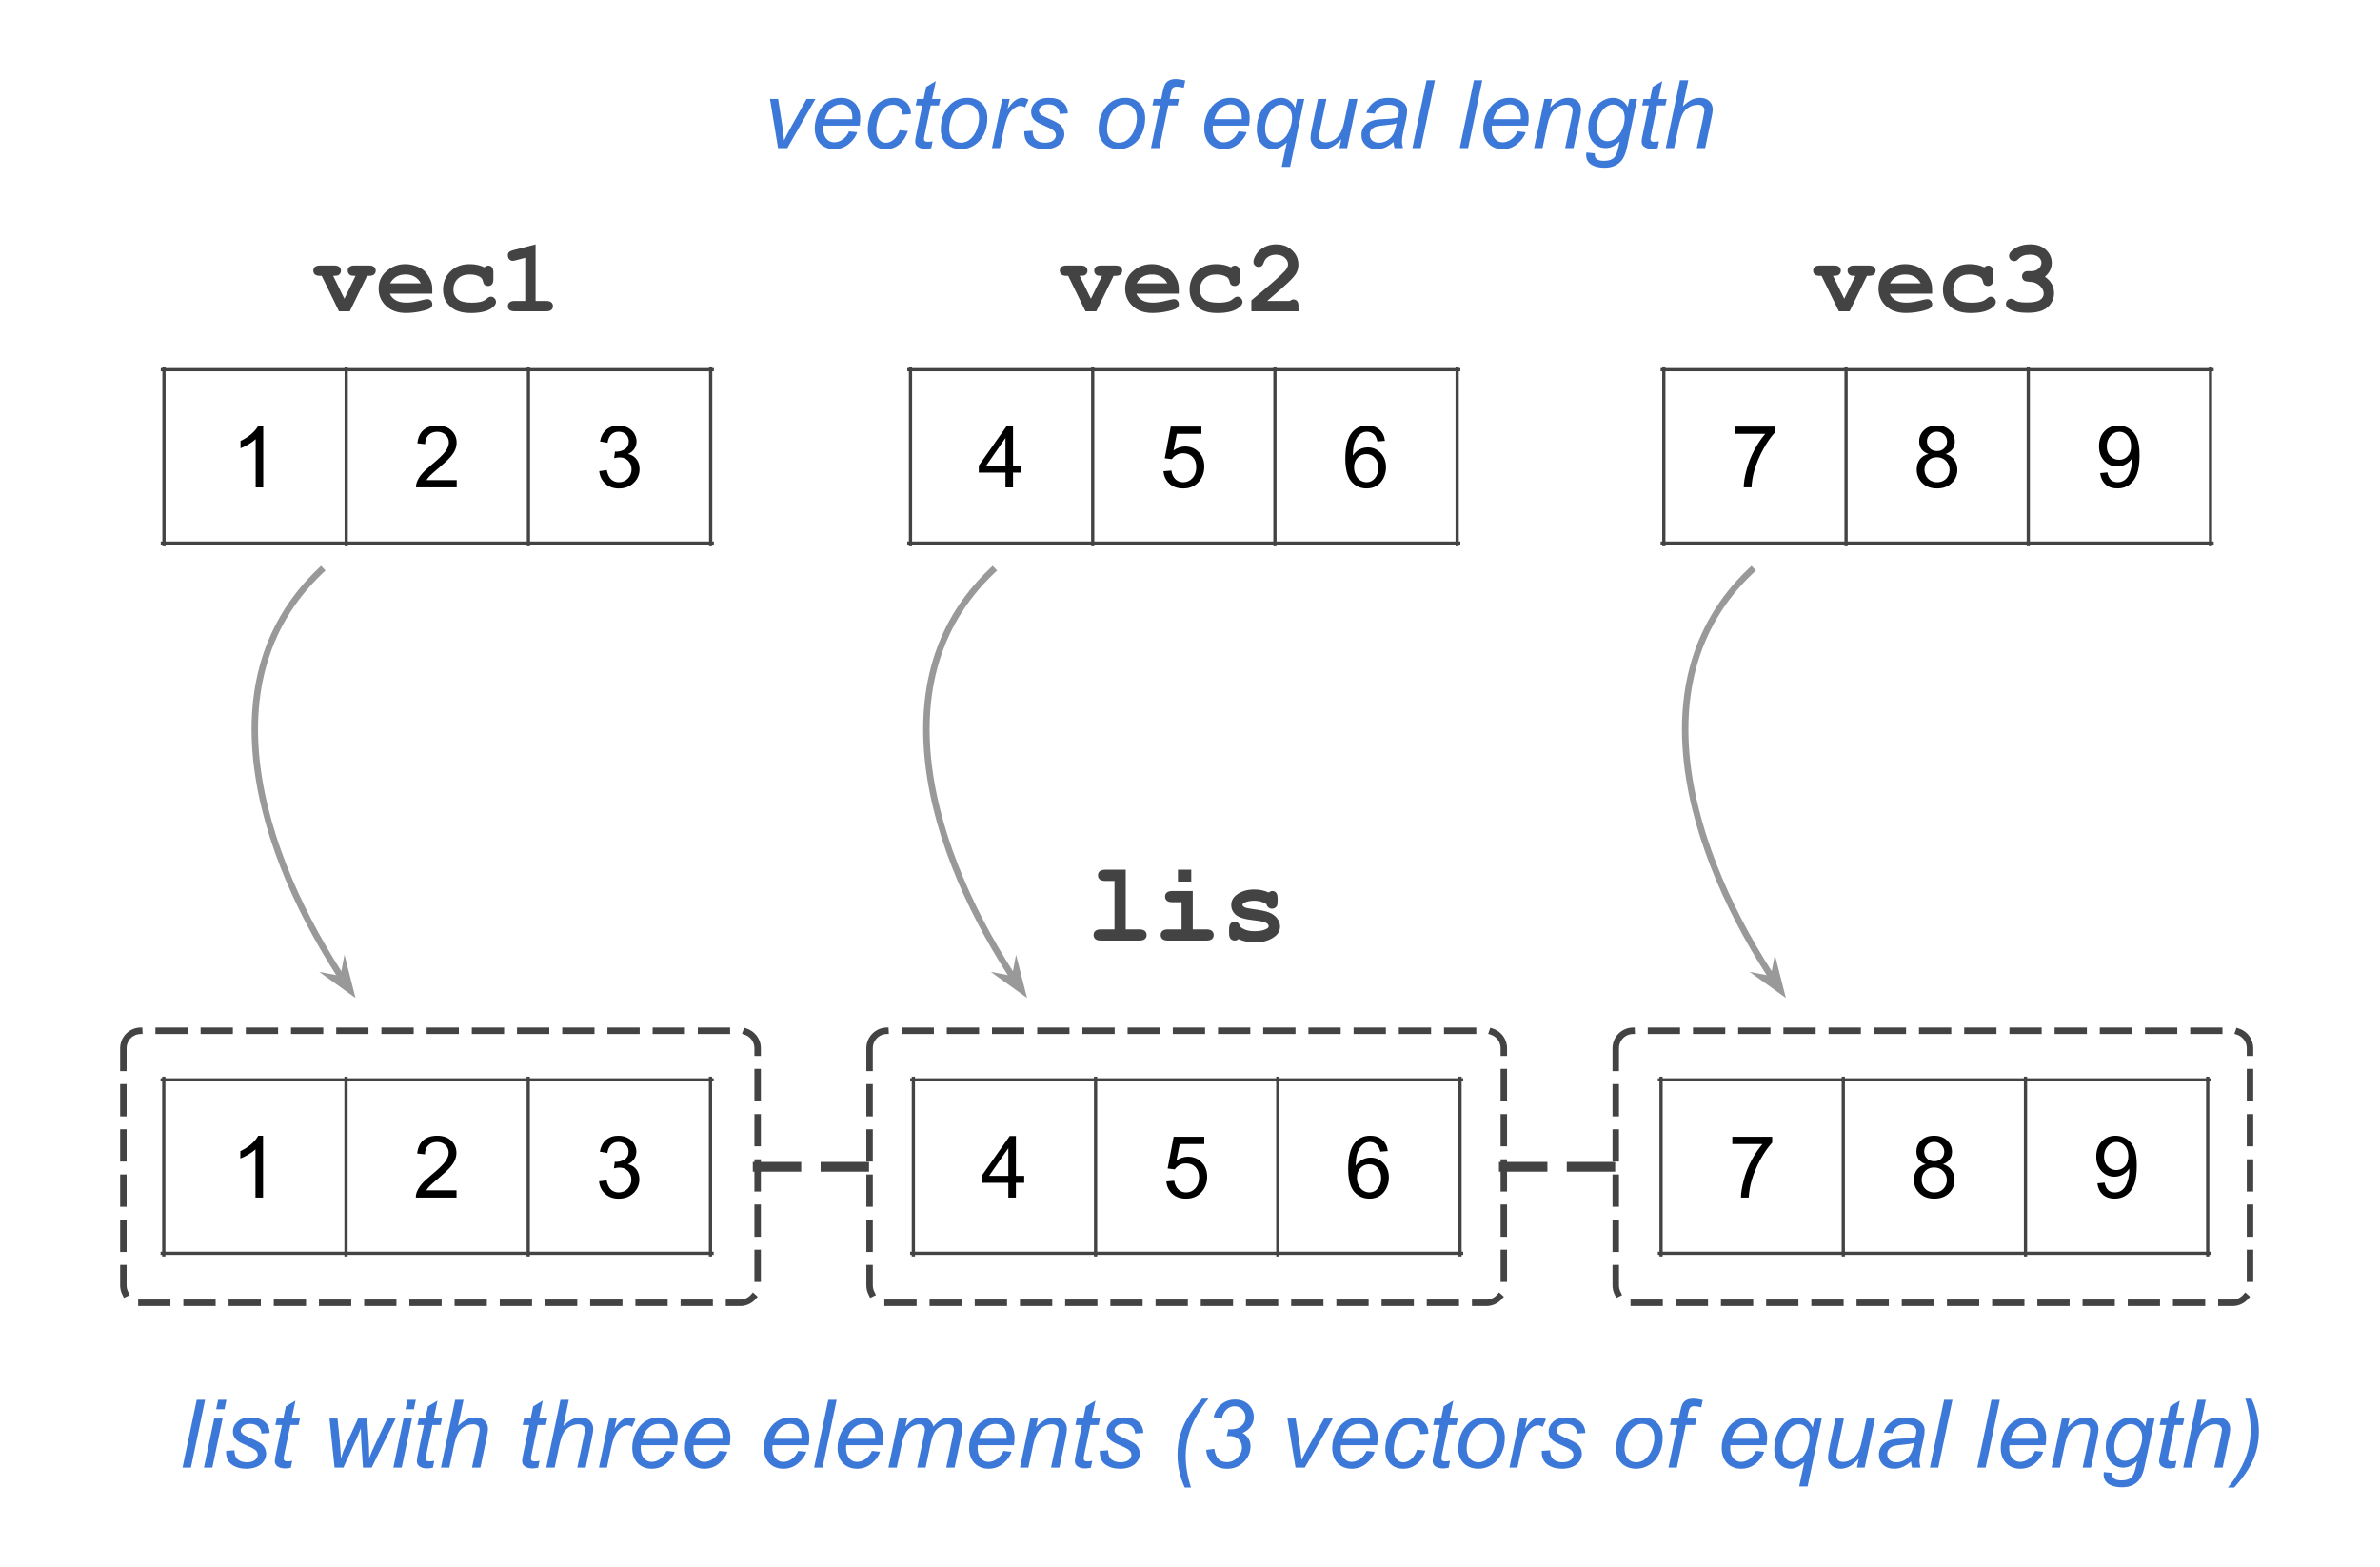 <svg version="1.1" viewBox="0.0 0.0 737.142 485.276" fill="none" stroke="none" stroke-linecap="square" stroke-miterlimit="10" xmlns:xlink="http://www.w3.org/1999/xlink" xmlns="http://www.w3.org/2000/svg"><clipPath id="p.0"><path d="m0 0l737.142 0l0 485.276l-737.142 0l0 -485.276z" clip-rule="nonzero"/></clipPath><g clip-path="url(#p.0)"><path fill="#000000" fill-opacity="0.0" d="m0 0l737.142 0l0 485.276l-737.142 0z" fill-rule="evenodd"/><path stroke="#434343" stroke-width="1.0" stroke-linecap="butt" d="m50.79 114.008l0 54.698" fill-rule="nonzero"/><path stroke="#434343" stroke-width="1.0" stroke-linecap="butt" d="m107.228 114.008l0 54.698" fill-rule="nonzero"/><path stroke="#434343" stroke-width="1.0" stroke-linecap="butt" d="m163.667 114.008l0 54.698" fill-rule="nonzero"/><path stroke="#434343" stroke-width="1.0" stroke-linecap="butt" d="m220.105 114.008l0 54.698" fill-rule="nonzero"/><path stroke="#434343" stroke-width="1.0" stroke-linecap="butt" d="m50.291 114.507l170.312 0" fill-rule="nonzero"/><path stroke="#434343" stroke-width="1.0" stroke-linecap="butt" d="m50.291 168.207l170.312 0" fill-rule="nonzero"/><path fill="#000000" d="m81.534 150.957l-2.344 0l0 -14.922q-0.859 0.797 -2.234 1.609q-1.359 0.797 -2.453 1.203l0 -2.266q1.969 -0.922 3.438 -2.234q1.469 -1.312 2.078 -2.547l1.516 0l0 19.156z" fill-rule="nonzero"/><path fill="#000000" d="m141.457 148.707l0 2.25l-12.609 0q-0.031 -0.844 0.266 -1.625q0.484 -1.297 1.547 -2.547q1.062 -1.25 3.062 -2.875q3.109 -2.562 4.203 -4.047q1.094 -1.5 1.094 -2.812q0 -1.406 -1.0 -2.359q-0.984 -0.953 -2.594 -0.953q-1.688 0 -2.703 1.016q-1.016 1.016 -1.031 2.812l-2.406 -0.25q0.25 -2.688 1.859 -4.094q1.609 -1.422 4.328 -1.422q2.75 0 4.344 1.531q1.609 1.516 1.609 3.766q0 1.141 -0.469 2.25q-0.469 1.109 -1.562 2.328q-1.078 1.219 -3.609 3.359q-2.094 1.766 -2.703 2.406q-0.594 0.625 -0.984 1.266l9.359 0z" fill-rule="nonzero"/><path fill="#000000" d="m185.598 145.926l2.344 -0.312q0.391 1.984 1.359 2.875q0.984 0.875 2.375 0.875q1.641 0 2.781 -1.141q1.141 -1.156 1.141 -2.844q0 -1.625 -1.062 -2.672q-1.047 -1.047 -2.672 -1.047q-0.656 0 -1.656 0.266l0.266 -2.062q0.234 0.031 0.375 0.031q1.5 0 2.688 -0.781q1.203 -0.781 1.203 -2.406q0 -1.297 -0.875 -2.141q-0.859 -0.844 -2.25 -0.844q-1.359 0 -2.281 0.859q-0.906 0.859 -1.156 2.578l-2.344 -0.422q0.422 -2.344 1.938 -3.641q1.531 -1.297 3.797 -1.297q1.562 0 2.875 0.672q1.312 0.672 2.0 1.828q0.703 1.156 0.703 2.453q0 1.234 -0.672 2.25q-0.656 1.016 -1.953 1.625q1.688 0.391 2.625 1.625q0.938 1.219 0.938 3.062q0 2.5 -1.828 4.25q-1.812 1.734 -4.594 1.734q-2.516 0 -4.172 -1.5q-1.656 -1.5 -1.891 -3.875z" fill-rule="nonzero"/><path stroke="#434343" stroke-width="1.0" stroke-linecap="butt" d="m282.0 114.008l0 54.698" fill-rule="nonzero"/><path stroke="#434343" stroke-width="1.0" stroke-linecap="butt" d="m338.438 114.008l0 54.698" fill-rule="nonzero"/><path stroke="#434343" stroke-width="1.0" stroke-linecap="butt" d="m394.877 114.008l0 54.698" fill-rule="nonzero"/><path stroke="#434343" stroke-width="1.0" stroke-linecap="butt" d="m451.315 114.008l0 54.698" fill-rule="nonzero"/><path stroke="#434343" stroke-width="1.0" stroke-linecap="butt" d="m281.501 114.507l170.312 0" fill-rule="nonzero"/><path stroke="#434343" stroke-width="1.0" stroke-linecap="butt" d="m281.501 168.207l170.312 0" fill-rule="nonzero"/><path fill="#000000" d="m311.416 150.957l0 -4.562l-8.266 0l0 -2.156l8.703 -12.359l1.906 0l0 12.359l2.578 0l0 2.156l-2.578 0l0 4.562l-2.344 0zm0 -6.719l0 -8.594l-5.969 8.594l5.969 0z" fill-rule="nonzero"/><path fill="#000000" d="m360.354 145.957l2.453 -0.203q0.281 1.797 1.266 2.703q1.0 0.906 2.406 0.906q1.688 0 2.859 -1.281q1.172 -1.281 1.172 -3.391q0 -2.0 -1.125 -3.156q-1.125 -1.156 -2.938 -1.156q-1.141 0 -2.047 0.516q-0.906 0.516 -1.438 1.328l-2.203 -0.281l1.859 -9.812l9.484 0l0 2.25l-7.609 0l-1.031 5.125q1.719 -1.203 3.609 -1.203q2.5 0 4.203 1.734q1.719 1.734 1.719 4.453q0 2.594 -1.5 4.484q-1.844 2.312 -5.016 2.312q-2.594 0 -4.25 -1.453q-1.641 -1.469 -1.875 -3.875z" fill-rule="nonzero"/><path fill="#000000" d="m428.949 136.551l-2.328 0.188q-0.312 -1.391 -0.891 -2.016q-0.953 -1.0 -2.344 -1.0q-1.109 0 -1.969 0.625q-1.094 0.812 -1.734 2.359q-0.641 1.547 -0.672 4.406q0.844 -1.281 2.062 -1.906q1.234 -0.625 2.578 -0.625q2.344 0 3.984 1.734q1.641 1.719 1.641 4.438q0 1.797 -0.781 3.344q-0.766 1.547 -2.125 2.375q-1.344 0.812 -3.062 0.812q-2.922 0 -4.781 -2.156q-1.844 -2.156 -1.844 -7.094q0 -5.531 2.047 -8.047q1.781 -2.188 4.797 -2.188q2.25 0 3.688 1.266q1.453 1.25 1.734 3.484zm-9.563 8.219q0 1.219 0.5 2.328q0.516 1.094 1.438 1.688q0.938 0.578 1.953 0.578q1.484 0 2.547 -1.203q1.063 -1.203 1.063 -3.25q0 -1.984 -1.063 -3.125q-1.047 -1.141 -2.641 -1.141q-1.594 0 -2.703 1.141q-1.094 1.141 -1.094 2.984z" fill-rule="nonzero"/><path stroke="#434343" stroke-width="1.0" stroke-linecap="butt" d="m515.328 114.008l0 54.698" fill-rule="nonzero"/><path stroke="#434343" stroke-width="1.0" stroke-linecap="butt" d="m571.766 114.008l0 54.698" fill-rule="nonzero"/><path stroke="#434343" stroke-width="1.0" stroke-linecap="butt" d="m628.205 114.008l0 54.698" fill-rule="nonzero"/><path stroke="#434343" stroke-width="1.0" stroke-linecap="butt" d="m684.643 114.008l0 54.698" fill-rule="nonzero"/><path stroke="#434343" stroke-width="1.0" stroke-linecap="butt" d="m514.829 114.507l170.312 0" fill-rule="nonzero"/><path stroke="#434343" stroke-width="1.0" stroke-linecap="butt" d="m514.829 168.207l170.312 0" fill-rule="nonzero"/><path fill="#000000" d="m537.4 134.379l0 -2.25l12.344 0l0 1.812q-1.812 1.938 -3.609 5.156q-1.781 3.219 -2.766 6.609q-0.703 2.406 -0.891 5.25l-2.406 0q0.031 -2.25 0.875 -5.438q0.844 -3.188 2.422 -6.141q1.594 -2.969 3.375 -5.0l-9.344 0z" fill-rule="nonzero"/><path fill="#000000" d="m597.292 140.613q-1.469 -0.531 -2.172 -1.516q-0.703 -1.0 -0.703 -2.375q0 -2.094 1.5 -3.5q1.5 -1.422 3.984 -1.422q2.5 0 4.016 1.453q1.531 1.453 1.531 3.531q0 1.328 -0.703 2.312q-0.688 0.984 -2.109 1.516q1.75 0.562 2.672 1.844q0.922 1.281 0.922 3.047q0 2.453 -1.734 4.125q-1.734 1.656 -4.562 1.656q-2.812 0 -4.547 -1.672q-1.734 -1.672 -1.734 -4.172q0 -1.859 0.938 -3.109q0.953 -1.266 2.703 -1.719zm-0.469 -3.969q0 1.344 0.859 2.203q0.875 0.859 2.266 0.859q1.359 0 2.219 -0.844q0.875 -0.859 0.875 -2.094q0 -1.281 -0.891 -2.156q-0.891 -0.891 -2.219 -0.891q-1.344 0 -2.234 0.859q-0.875 0.859 -0.875 2.062zm-0.766 8.812q0 1.0 0.469 1.938q0.484 0.938 1.422 1.453q0.938 0.516 2.016 0.516q1.688 0 2.781 -1.078q1.094 -1.094 1.094 -2.75q0 -1.703 -1.141 -2.797q-1.125 -1.109 -2.812 -1.109q-1.656 0 -2.75 1.094q-1.078 1.094 -1.078 2.734z" fill-rule="nonzero"/><path fill="#000000" d="m650.465 146.551l2.25 -0.219q0.297 1.594 1.094 2.312q0.812 0.719 2.078 0.719q1.078 0 1.891 -0.5q0.812 -0.5 1.328 -1.328q0.531 -0.828 0.875 -2.219q0.359 -1.406 0.359 -2.875q0 -0.156 -0.016 -0.469q-0.703 1.125 -1.922 1.828q-1.219 0.688 -2.641 0.688q-2.359 0 -4.0 -1.719q-1.641 -1.719 -1.641 -4.531q0 -2.906 1.703 -4.672q1.719 -1.766 4.297 -1.766q1.859 0 3.391 1.0q1.547 1.0 2.344 2.859q0.812 1.859 0.812 5.359q0 3.656 -0.797 5.828q-0.797 2.172 -2.375 3.312q-1.562 1.125 -3.672 1.125q-2.234 0 -3.656 -1.234q-1.406 -1.25 -1.703 -3.5zm9.594 -8.422q0 -2.016 -1.078 -3.203q-1.062 -1.188 -2.578 -1.188q-1.562 0 -2.719 1.281q-1.156 1.266 -1.156 3.297q0 1.828 1.094 2.969q1.109 1.141 2.719 1.141q1.625 0 2.672 -1.141q1.047 -1.141 1.047 -3.156z" fill-rule="nonzero"/><path fill="#000000" fill-opacity="0.0" d="m5.365 417.398l746.362 0l0 53.701l-746.362 0z" fill-rule="evenodd"/><path fill="#3c78d8" d="m56.544 454.558l4.391 -21.0l2.594 0l-4.391 21.0l-2.594 0zm10.406 -18.062l0.609 -2.938l2.578 0l-0.609 2.938l-2.578 0zm-3.781 18.062l3.172 -15.203l2.594 0l-3.172 15.203l-2.594 0zm6.86 -5.203l2.594 -0.156q0 1.125 0.344 1.922q0.344 0.781 1.266 1.281q0.922 0.5 2.156 0.5q1.719 0 2.578 -0.688q0.859 -0.688 0.859 -1.625q0 -0.672 -0.516 -1.266q-0.531 -0.609 -2.594 -1.484q-2.047 -0.891 -2.625 -1.25q-0.953 -0.578 -1.453 -1.375q-0.484 -0.797 -0.484 -1.828q0 -1.797 1.438 -3.078q1.438 -1.297 4.016 -1.297q2.859 0 4.359 1.328q1.5 1.312 1.547 3.484l-2.531 0.172q-0.062 -1.375 -0.984 -2.172q-0.906 -0.812 -2.578 -0.812q-1.344 0 -2.094 0.625q-0.75 0.609 -0.75 1.328q0 0.703 0.656 1.25q0.422 0.375 2.219 1.156q2.969 1.281 3.75 2.031q1.234 1.188 1.234 2.891q0 1.125 -0.703 2.219q-0.688 1.094 -2.125 1.75q-1.422 0.641 -3.344 0.641q-2.641 0 -4.484 -1.297q-1.859 -1.312 -1.75 -4.25zm20.477 3.094l-0.422 2.125q-0.938 0.234 -1.812 0.234q-1.547 0 -2.469 -0.75q-0.688 -0.578 -0.688 -1.562q0 -0.5 0.375 -2.312l1.844 -8.828l-2.047 0l0.422 -2.0l2.047 0l0.781 -3.75l2.969 -1.781l-1.156 5.531l2.547 0l-0.422 2.0l-2.547 0l-1.75 8.406q-0.328 1.609 -0.328 1.922q0 0.453 0.25 0.703q0.266 0.234 0.875 0.234q0.859 0 1.531 -0.172zm13.125 2.109l-1.578 -15.203l2.484 0l0.688 6.828l0.281 3.828q0.016 0.438 0.078 1.734q0.438 -1.453 0.734 -2.234q0.297 -0.781 0.953 -2.234l3.625 -7.922l2.828 0l0.5 7.594q0.109 1.734 0.141 4.625q0.719 -1.906 2.328 -5.328l3.266 -6.891l2.594 0l-7.438 15.203l-2.688 0l-0.562 -8.922q-0.062 -0.828 -0.094 -3.234q-0.594 1.531 -1.391 3.312l-4.016 8.844l-2.734 0zm21.977 -18.062l0.609 -2.938l2.578 0l-0.609 2.938l-2.578 0zm-3.781 18.062l3.172 -15.203l2.594 0l-3.172 15.203l-2.594 0zm12.672 -2.109l-0.422 2.125q-0.938 0.234 -1.812 0.234q-1.547 0 -2.469 -0.75q-0.688 -0.578 -0.688 -1.562q0 -0.5 0.375 -2.312l1.844 -8.828l-2.047 0l0.422 -2.0l2.047 0l0.781 -3.75l2.969 -1.781l-1.156 5.531l2.547 0l-0.422 2.0l-2.547 0l-1.75 8.406q-0.328 1.609 -0.328 1.922q0 0.453 0.25 0.703q0.266 0.234 0.875 0.234q0.859 0 1.531 -0.172zm2.086 2.109l4.391 -21.0l2.594 0l-1.688 8.062q1.453 -1.391 2.688 -2.0q1.25 -0.609 2.578 -0.609q1.891 0 2.938 1.0q1.047 0.984 1.047 2.625q0 0.797 -0.469 2.938l-1.875 8.984l-2.594 0l1.938 -9.203q0.422 -2.016 0.422 -2.531q0 -0.734 -0.516 -1.203q-0.516 -0.484 -1.5 -0.484q-1.406 0 -2.688 0.75q-1.266 0.734 -1.984 2.016q-0.719 1.281 -1.328 4.125l-1.359 6.531l-2.594 0zm30.522 -2.109l-0.422 2.125q-0.938 0.234 -1.812 0.234q-1.547 0 -2.469 -0.75q-0.688 -0.578 -0.688 -1.562q0 -0.5 0.375 -2.312l1.844 -8.828l-2.047 0l0.422 -2.0l2.047 0l0.781 -3.75l2.969 -1.781l-1.156 5.531l2.547 0l-0.422 2.0l-2.547 0l-1.75 8.406q-0.328 1.609 -0.328 1.922q0 0.453 0.25 0.703q0.266 0.234 0.875 0.234q0.859 0 1.531 -0.172zm2.086 2.109l4.391 -21.0l2.594 0l-1.688 8.062q1.453 -1.391 2.688 -2.0q1.25 -0.609 2.578 -0.609q1.891 0 2.938 1.0q1.047 0.984 1.047 2.625q0 0.797 -0.469 2.938l-1.875 8.984l-2.594 0l1.938 -9.203q0.422 -2.016 0.422 -2.531q0 -0.734 -0.516 -1.203q-0.516 -0.484 -1.5 -0.484q-1.406 0 -2.688 0.75q-1.266 0.734 -1.984 2.016q-0.719 1.281 -1.328 4.125l-1.359 6.531l-2.594 0zm16.311 0l3.188 -15.203l2.281 0l-0.641 3.109q1.172 -1.766 2.297 -2.609q1.125 -0.844 2.297 -0.844q0.781 0 1.906 0.547l-1.062 2.406q-0.672 -0.484 -1.469 -0.484q-1.359 0 -2.797 1.531q-1.422 1.516 -2.25 5.453l-1.281 6.094l-2.469 0zm20.938 -5.172l2.531 0.266q-0.547 1.875 -2.516 3.562q-1.953 1.688 -4.656 1.688q-1.688 0 -3.094 -0.781q-1.406 -0.781 -2.156 -2.266q-0.734 -1.5 -0.734 -3.391q0 -2.5 1.156 -4.844q1.156 -2.344 2.984 -3.469q1.828 -1.141 3.969 -1.141q2.719 0 4.344 1.688q1.625 1.688 1.625 4.609q0 1.109 -0.203 2.297l-11.188 0q-0.062 0.438 -0.062 0.797q0 2.125 0.969 3.25q0.984 1.125 2.406 1.125q1.328 0 2.609 -0.859q1.297 -0.875 2.016 -2.531zm-7.531 -3.766l8.531 0q0.016 -0.406 0.016 -0.578q0 -1.938 -0.969 -2.969q-0.969 -1.047 -2.5 -1.047q-1.672 0 -3.047 1.156q-1.359 1.141 -2.031 3.438zm23.842 3.766l2.531 0.266q-0.547 1.875 -2.516 3.562q-1.953 1.688 -4.656 1.688q-1.688 0 -3.094 -0.781q-1.406 -0.781 -2.156 -2.266q-0.734 -1.5 -0.734 -3.391q0 -2.5 1.156 -4.844q1.156 -2.344 2.984 -3.469q1.828 -1.141 3.969 -1.141q2.719 0 4.344 1.688q1.625 1.688 1.625 4.609q0 1.109 -0.203 2.297l-11.188 0q-0.062 0.438 -0.062 0.797q0 2.125 0.969 3.25q0.984 1.125 2.406 1.125q1.328 0 2.609 -0.859q1.297 -0.875 2.016 -2.531zm-7.531 -3.766l8.531 0q0.016 -0.406 0.016 -0.578q0 -1.938 -0.969 -2.969q-0.969 -1.047 -2.5 -1.047q-1.672 0 -3.047 1.156q-1.359 1.141 -2.031 3.438zm31.99 3.766l2.531 0.266q-0.547 1.875 -2.516 3.562q-1.953 1.688 -4.656 1.688q-1.688 0 -3.094 -0.781q-1.406 -0.781 -2.156 -2.266q-0.734 -1.5 -0.734 -3.391q0 -2.5 1.156 -4.844q1.156 -2.344 2.984 -3.469q1.828 -1.141 3.969 -1.141q2.719 0 4.344 1.688q1.625 1.688 1.625 4.609q0 1.109 -0.203 2.297l-11.188 0q-0.062 0.438 -0.062 0.797q0 2.125 0.969 3.25q0.984 1.125 2.406 1.125q1.328 0 2.609 -0.859q1.297 -0.875 2.016 -2.531zm-7.531 -3.766l8.531 0q0.016 -0.406 0.016 -0.578q0 -1.938 -0.969 -2.969q-0.969 -1.047 -2.5 -1.047q-1.672 0 -3.047 1.156q-1.359 1.141 -2.031 3.438zm12.467 8.938l4.391 -21.0l2.594 0l-4.391 21.0l-2.594 0zm17.891 -5.172l2.531 0.266q-0.547 1.875 -2.516 3.562q-1.953 1.688 -4.656 1.688q-1.688 0 -3.094 -0.781q-1.406 -0.781 -2.156 -2.266q-0.734 -1.5 -0.734 -3.391q0 -2.5 1.156 -4.844q1.156 -2.344 2.984 -3.469q1.828 -1.141 3.969 -1.141q2.719 0 4.344 1.688q1.625 1.688 1.625 4.609q0 1.109 -0.203 2.297l-11.188 0q-0.062 0.438 -0.062 0.797q0 2.125 0.969 3.25q0.984 1.125 2.406 1.125q1.328 0 2.609 -0.859q1.297 -0.875 2.016 -2.531zm-7.531 -3.766l8.531 0q0.016 -0.406 0.016 -0.578q0 -1.938 -0.969 -2.969q-0.969 -1.047 -2.5 -1.047q-1.672 0 -3.047 1.156q-1.359 1.141 -2.031 3.438zm12.655 8.938l3.188 -15.203l2.594 0l-0.531 2.5q1.438 -1.625 2.578 -2.234q1.141 -0.609 2.469 -0.609q1.422 0 2.375 0.75q0.953 0.75 1.25 2.094q1.156 -1.438 2.438 -2.141q1.297 -0.703 2.703 -0.703q1.906 0 2.859 0.906q0.953 0.891 0.953 2.531q0 0.703 -0.328 2.312l-2.047 9.797l-2.594 0l2.094 -10.047q0.266 -1.234 0.266 -1.766q0 -0.75 -0.469 -1.172q-0.469 -0.438 -1.328 -0.438q-1.156 0 -2.359 0.703q-1.203 0.703 -1.875 1.844q-0.672 1.141 -1.172 3.5l-1.547 7.375l-2.594 0l2.156 -10.266q0.234 -1.047 0.234 -1.484q0 -0.75 -0.469 -1.203q-0.469 -0.469 -1.219 -0.469q-1.094 0 -2.312 0.703q-1.203 0.703 -1.969 1.953q-0.75 1.25 -1.234 3.578l-1.516 7.188l-2.594 0zm35.618 -5.172l2.531 0.266q-0.547 1.875 -2.516 3.562q-1.953 1.688 -4.656 1.688q-1.688 0 -3.094 -0.781q-1.406 -0.781 -2.156 -2.266q-0.734 -1.5 -0.734 -3.391q0 -2.5 1.156 -4.844q1.156 -2.344 2.984 -3.469q1.828 -1.141 3.969 -1.141q2.719 0 4.344 1.688q1.625 1.688 1.625 4.609q0 1.109 -0.203 2.297l-11.188 0q-0.062 0.438 -0.062 0.797q0 2.125 0.969 3.25q0.984 1.125 2.406 1.125q1.328 0 2.609 -0.859q1.297 -0.875 2.016 -2.531zm-7.531 -3.766l8.531 0q0.016 -0.406 0.016 -0.578q0 -1.938 -0.969 -2.969q-0.969 -1.047 -2.5 -1.047q-1.672 0 -3.047 1.156q-1.359 1.141 -2.031 3.438zm12.67 8.938l3.188 -15.203l2.344 0l-0.562 2.641q1.531 -1.562 2.859 -2.266q1.344 -0.719 2.734 -0.719q1.844 0 2.891 1.0q1.062 1.0 1.062 2.672q0 0.844 -0.375 2.672l-1.938 9.203l-2.594 0l2.031 -9.641q0.297 -1.406 0.297 -2.078q0 -0.75 -0.531 -1.219q-0.516 -0.484 -1.5 -0.484q-2.0 0 -3.562 1.438q-1.547 1.438 -2.266 4.906l-1.484 7.078l-2.594 0zm22.373 -2.109l-0.422 2.125q-0.938 0.234 -1.812 0.234q-1.547 0 -2.469 -0.75q-0.688 -0.578 -0.688 -1.562q0 -0.5 0.375 -2.312l1.844 -8.828l-2.047 0l0.422 -2.0l2.047 0l0.781 -3.75l2.969 -1.781l-1.156 5.531l2.547 0l-0.422 2.0l-2.547 0l-1.75 8.406q-0.328 1.609 -0.328 1.922q0 0.453 0.25 0.703q0.266 0.234 0.875 0.234q0.859 0 1.531 -0.172zm2.336 -3.094l2.594 -0.156q0 1.125 0.344 1.922q0.344 0.781 1.266 1.281q0.922 0.5 2.156 0.5q1.719 0 2.578 -0.688q0.859 -0.688 0.859 -1.625q0 -0.672 -0.516 -1.266q-0.531 -0.609 -2.594 -1.484q-2.047 -0.891 -2.625 -1.25q-0.953 -0.578 -1.453 -1.375q-0.484 -0.797 -0.484 -1.828q0 -1.797 1.438 -3.078q1.438 -1.297 4.016 -1.297q2.859 0 4.359 1.328q1.5 1.312 1.547 3.484l-2.531 0.172q-0.062 -1.375 -0.984 -2.172q-0.906 -0.812 -2.578 -0.812q-1.344 0 -2.094 0.625q-0.75 0.609 -0.75 1.328q0 0.703 0.656 1.25q0.422 0.375 2.219 1.156q2.969 1.281 3.75 2.031q1.234 1.188 1.234 2.891q0 1.125 -0.703 2.219q-0.688 1.094 -2.125 1.75q-1.422 0.641 -3.344 0.641q-2.641 0 -4.484 -1.297q-1.859 -1.312 -1.75 -4.25zm26.312 11.375q-2.234 -4.922 -2.234 -10.125q0 -3.469 0.906 -6.453q0.906 -2.984 2.766 -5.906q1.234 -1.953 3.938 -5.047l2.016 0q-1.672 1.797 -3.547 5.047q-1.859 3.25 -2.703 6.391q-0.844 3.141 -0.844 6.297q0 4.734 1.641 9.797l-1.938 0zm6.657 -11.672l2.516 -0.312q0.281 2.203 1.266 3.156q0.984 0.953 2.578 0.953q1.906 0 3.297 -1.375q1.406 -1.375 1.406 -3.156q0 -1.547 -1.047 -2.547q-1.047 -1.016 -2.797 -1.016q-0.203 0 -0.844 0.062l0.453 -2.172q0.375 0.062 0.719 0.062q2.219 0 3.406 -1.078q1.203 -1.078 1.203 -2.656q0 -1.453 -0.984 -2.438q-0.984 -0.984 -2.406 -0.984q-1.375 0 -2.484 1.016q-1.109 1.0 -1.438 2.844l-2.547 -0.516q0.641 -2.594 2.422 -4.0q1.797 -1.422 4.234 -1.422q2.578 0 4.172 1.562q1.609 1.562 1.609 3.828q0 1.672 -0.875 2.906q-0.859 1.234 -2.594 2.062q1.234 0.719 1.844 1.75q0.609 1.031 0.609 2.359q0 2.828 -2.125 4.906q-2.109 2.062 -5.047 2.062q-2.844 0 -4.609 -1.594q-1.75 -1.594 -1.938 -4.266zm27.662 5.5l-2.5 -15.203l2.531 0l1.297 8.375q0.219 1.375 0.531 4.484q0.75 -1.625 1.906 -3.719l5.078 -9.141l2.734 0l-8.703 15.203l-2.875 0zm21.992 -5.172l2.531 0.266q-0.547 1.875 -2.516 3.562q-1.953 1.688 -4.656 1.688q-1.688 0 -3.094 -0.781q-1.406 -0.781 -2.156 -2.266q-0.734 -1.5 -0.734 -3.391q0 -2.5 1.156 -4.844q1.156 -2.344 2.984 -3.469q1.828 -1.141 3.969 -1.141q2.719 0 4.344 1.688q1.625 1.688 1.625 4.609q0 1.109 -0.203 2.297l-11.188 0q-0.062 0.438 -0.062 0.797q0 2.125 0.969 3.25q0.984 1.125 2.406 1.125q1.328 0 2.609 -0.859q1.297 -0.875 2.016 -2.531zm-7.531 -3.766l8.531 0q0.016 -0.406 0.016 -0.578q0 -1.938 -0.969 -2.969q-0.969 -1.047 -2.5 -1.047q-1.672 0 -3.047 1.156q-1.359 1.141 -2.031 3.438zm23.17 3.391l2.594 0.281q-0.969 2.844 -2.766 4.234q-1.797 1.375 -4.094 1.375q-2.484 0 -4.031 -1.594q-1.531 -1.609 -1.531 -4.5q0 -2.484 0.984 -4.891q1.0 -2.406 2.828 -3.656q1.844 -1.25 4.219 -1.25q2.438 0 3.875 1.391q1.438 1.375 1.438 3.641l-2.547 0.172q-0.016 -1.438 -0.844 -2.25q-0.828 -0.828 -2.172 -0.828q-1.562 0 -2.703 1.0q-1.141 0.984 -1.797 3.0q-0.656 2.0 -0.656 3.859q0 1.953 0.859 2.938q0.859 0.969 2.125 0.969q1.25 0 2.406 -0.953q1.156 -0.969 1.812 -2.938zm10.227 3.438l-0.422 2.125q-0.938 0.234 -1.812 0.234q-1.547 0 -2.469 -0.75q-0.688 -0.578 -0.688 -1.562q0 -0.5 0.375 -2.312l1.844 -8.828l-2.047 0l0.422 -2.0l2.047 0l0.781 -3.75l2.969 -1.781l-1.156 5.531l2.547 0l-0.422 2.0l-2.547 0l-1.75 8.406q-0.328 1.609 -0.328 1.922q0 0.453 0.25 0.703q0.266 0.234 0.875 0.234q0.859 0 1.531 -0.172zm2.555 -3.656q0 -4.453 2.609 -7.375q2.172 -2.406 5.672 -2.406q2.75 0 4.438 1.719q1.688 1.719 1.688 4.641q0 2.609 -1.062 4.875q-1.062 2.25 -3.016 3.453q-1.953 1.203 -4.125 1.203q-1.766 0 -3.219 -0.75q-1.453 -0.766 -2.219 -2.156q-0.766 -1.391 -0.766 -3.203zm2.594 -0.266q0 2.156 1.031 3.266q1.031 1.109 2.609 1.109q0.828 0 1.641 -0.328q0.828 -0.344 1.531 -1.031q0.703 -0.688 1.188 -1.562q0.5 -0.891 0.797 -1.906q0.453 -1.422 0.453 -2.719q0 -2.062 -1.047 -3.203q-1.031 -1.141 -2.609 -1.141q-1.219 0 -2.219 0.578q-1.0 0.578 -1.812 1.703q-0.812 1.109 -1.188 2.594q-0.375 1.484 -0.375 2.641zm13.248 6.031l3.188 -15.203l2.281 0l-0.641 3.109q1.172 -1.766 2.297 -2.609q1.125 -0.844 2.297 -0.844q0.781 0 1.906 0.547l-1.062 2.406q-0.672 -0.484 -1.469 -0.484q-1.359 0 -2.797 1.531q-1.422 1.516 -2.25 5.453l-1.281 6.094l-2.469 0zm10.016 -5.203l2.594 -0.156q0 1.125 0.344 1.922q0.344 0.781 1.266 1.281q0.922 0.5 2.156 0.5q1.719 0 2.578 -0.688q0.859 -0.688 0.859 -1.625q0 -0.672 -0.516 -1.266q-0.531 -0.609 -2.594 -1.484q-2.047 -0.891 -2.625 -1.25q-0.953 -0.578 -1.453 -1.375q-0.484 -0.797 -0.484 -1.828q0 -1.797 1.438 -3.078q1.438 -1.297 4.016 -1.297q2.859 0 4.359 1.328q1.5 1.312 1.547 3.484l-2.531 0.172q-0.062 -1.375 -0.984 -2.172q-0.906 -0.812 -2.578 -0.812q-1.344 0 -2.094 0.625q-0.75 0.609 -0.75 1.328q0 0.703 0.656 1.25q0.422 0.375 2.219 1.156q2.969 1.281 3.75 2.031q1.234 1.188 1.234 2.891q0 1.125 -0.703 2.219q-0.688 1.094 -2.125 1.75q-1.422 0.641 -3.344 0.641q-2.641 0 -4.484 -1.297q-1.859 -1.312 -1.75 -4.25zm23.031 -0.562q0 -4.453 2.609 -7.375q2.172 -2.406 5.672 -2.406q2.75 0 4.437 1.719q1.688 1.719 1.688 4.641q0 2.609 -1.062 4.875q-1.062 2.25 -3.016 3.453q-1.953 1.203 -4.125 1.203q-1.766 0 -3.219 -0.75q-1.453 -0.766 -2.219 -2.156q-0.766 -1.391 -0.766 -3.203zm2.594 -0.266q0 2.156 1.031 3.266q1.031 1.109 2.609 1.109q0.828 0 1.641 -0.328q0.828 -0.344 1.531 -1.031q0.703 -0.688 1.188 -1.562q0.5 -0.891 0.797 -1.906q0.453 -1.422 0.453 -2.719q0 -2.062 -1.047 -3.203q-1.031 -1.141 -2.609 -1.141q-1.219 0 -2.219 0.578q-1.0 0.578 -1.812 1.703q-0.812 1.109 -1.188 2.594q-0.375 1.484 -0.375 2.641zm13.608 6.031l2.766 -13.203l-2.312 0l0.406 -2.0l2.328 0l0.438 -2.172q0.344 -1.609 0.703 -2.328q0.375 -0.719 1.188 -1.188q0.828 -0.469 2.25 -0.469q0.984 0 2.859 0.422l-0.469 2.266q-1.312 -0.344 -2.203 -0.344q-0.766 0 -1.156 0.375q-0.391 0.375 -0.672 1.797l-0.344 1.641l2.891 0l-0.422 2.0l-2.891 0l-2.766 13.203l-2.594 0zm27.109 -5.172l2.531 0.266q-0.547 1.875 -2.516 3.562q-1.953 1.688 -4.656 1.688q-1.688 0 -3.094 -0.781q-1.406 -0.781 -2.156 -2.266q-0.734 -1.5 -0.734 -3.391q0 -2.5 1.156 -4.844q1.156 -2.344 2.984 -3.469q1.828 -1.141 3.969 -1.141q2.719 0 4.344 1.688q1.625 1.688 1.625 4.609q0 1.109 -0.203 2.297l-11.188 0q-0.062 0.438 -0.062 0.797q0 2.125 0.969 3.25q0.984 1.125 2.406 1.125q1.328 0 2.609 -0.859q1.297 -0.875 2.016 -2.531zm-7.531 -3.766l8.531 0q0.016 -0.406 0.016 -0.578q0 -1.938 -0.969 -2.969q-0.969 -1.047 -2.5 -1.047q-1.672 0 -3.047 1.156q-1.359 1.141 -2.031 3.438zm22.498 7.219q-2.219 2.062 -4.25 2.062q-2.125 0 -3.594 -1.609q-1.453 -1.609 -1.453 -4.578q0 -2.828 1.109 -5.125q1.109 -2.297 2.828 -3.438q1.734 -1.141 3.562 -1.141q1.391 0 2.531 0.781q1.141 0.781 1.844 2.344l0.594 -2.781l2.234 0l-4.391 21.031l-2.594 0l1.578 -7.547zm-6.734 -4.469q0 2.25 0.922 3.328q0.938 1.078 2.328 1.078q1.172 0 2.375 -0.969q1.203 -0.969 1.969 -2.922q0.766 -1.953 0.766 -3.766q0 -1.859 -0.969 -2.922q-0.953 -1.062 -2.344 -1.062q-1.359 0 -2.375 0.891q-1.328 1.141 -2.094 3.312q-0.578 1.656 -0.578 3.031zm23.608 3.438q-2.734 3.094 -5.609 3.094q-1.75 0 -2.844 -1.0q-1.078 -1.016 -1.078 -2.484q0 -0.953 0.484 -3.297l1.844 -8.766l2.594 0l-2.031 9.719q-0.266 1.219 -0.266 1.891q0 0.859 0.516 1.344q0.531 0.469 1.547 0.469q1.094 0 2.125 -0.516q1.047 -0.531 1.797 -1.438q0.75 -0.906 1.219 -2.141q0.312 -0.781 0.734 -2.766l1.375 -6.562l2.594 0l-3.188 15.203l-2.391 0l0.578 -2.75zm16.186 0.859q-1.359 1.156 -2.609 1.703q-1.234 0.531 -2.656 0.531q-2.109 0 -3.406 -1.234q-1.281 -1.25 -1.281 -3.172q0 -1.281 0.578 -2.25q0.594 -0.984 1.547 -1.578q0.969 -0.594 2.344 -0.859q0.875 -0.172 3.312 -0.266q2.453 -0.109 3.516 -0.516q0.297 -1.062 0.297 -1.766q0 -0.906 -0.656 -1.422q-0.906 -0.719 -2.641 -0.719q-1.625 0 -2.672 0.734q-1.031 0.719 -1.5 2.047l-2.625 -0.234q0.797 -2.25 2.531 -3.453q1.75 -1.203 4.391 -1.203q2.828 0 4.469 1.344q1.266 1.0 1.266 2.609q0 1.219 -0.359 2.812l-0.844 3.781q-0.406 1.812 -0.406 2.938q0 0.719 0.328 2.062l-2.625 0q-0.219 -0.75 -0.297 -1.891zm0.953 -5.812q-0.547 0.219 -1.172 0.328q-0.625 0.109 -2.078 0.25q-2.266 0.188 -3.203 0.5q-0.922 0.312 -1.406 0.984q-0.469 0.672 -0.469 1.484q0 1.094 0.75 1.797q0.766 0.703 2.156 0.703q1.281 0 2.469 -0.672q1.188 -0.688 1.875 -1.906q0.688 -1.219 1.078 -3.469zm4.889 7.703l4.391 -21.0l2.594 0l-4.391 21.0l-2.594 0zm14.664 0l4.391 -21.0l2.594 0l-4.391 21.0l-2.594 0zm17.891 -5.172l2.531 0.266q-0.547 1.875 -2.516 3.562q-1.953 1.688 -4.656 1.688q-1.688 0 -3.094 -0.781q-1.406 -0.781 -2.156 -2.266q-0.734 -1.5 -0.734 -3.391q0 -2.5 1.156 -4.844q1.156 -2.344 2.984 -3.469q1.828 -1.141 3.969 -1.141q2.719 0 4.344 1.688q1.625 1.688 1.625 4.609q0 1.109 -0.203 2.297l-11.188 0q-0.062 0.438 -0.062 0.797q0 2.125 0.969 3.25q0.984 1.125 2.406 1.125q1.328 0 2.609 -0.859q1.297 -0.875 2.016 -2.531zm-7.531 -3.766l8.531 0q0.016 -0.406 0.016 -0.578q0 -1.938 -0.969 -2.969q-0.969 -1.047 -2.5 -1.047q-1.672 0 -3.047 1.156q-1.359 1.141 -2.031 3.438zm12.67 8.938l3.188 -15.203l2.344 0l-0.562 2.641q1.531 -1.562 2.859 -2.266q1.344 -0.719 2.734 -0.719q1.844 0 2.891 1.0q1.062 1.0 1.062 2.672q0 0.844 -0.375 2.672l-1.938 9.203l-2.594 0l2.031 -9.641q0.297 -1.406 0.297 -2.078q0 -0.75 -0.531 -1.219q-0.516 -0.484 -1.5 -0.484q-2.0 0 -3.562 1.438q-1.547 1.438 -2.266 4.906l-1.484 7.078l-2.594 0zm16.17 1.375l2.625 0.25q-0.031 0.875 0.203 1.312q0.25 0.453 0.781 0.703q0.703 0.312 1.828 0.312q2.344 0 3.375 -1.219q0.672 -0.812 1.25 -3.547l0.25 -1.234q-2.016 2.047 -4.297 2.047q-2.297 0 -3.859 -1.688q-1.547 -1.703 -1.547 -4.812q0 -2.562 1.219 -4.703q1.219 -2.156 2.906 -3.25q1.703 -1.094 3.484 -1.094q3.0 0 4.609 2.828l0.516 -2.484l2.375 0l-3.062 14.672q-0.5 2.422 -1.312 3.766q-0.812 1.359 -2.266 2.109q-1.453 0.75 -3.359 0.75q-1.828 0 -3.156 -0.484q-1.328 -0.469 -1.984 -1.375q-0.641 -0.906 -0.641 -2.094q0 -0.344 0.062 -0.766zm3.234 -8.109q0 1.562 0.312 2.359q0.422 1.094 1.219 1.672q0.797 0.578 1.766 0.578q1.281 0 2.531 -0.891q1.266 -0.891 2.047 -2.766q0.781 -1.875 0.781 -3.578q0 -1.875 -1.047 -2.984q-1.031 -1.125 -2.562 -1.125q-0.953 0 -1.844 0.516q-0.875 0.516 -1.641 1.547q-0.766 1.031 -1.172 2.484q-0.391 1.453 -0.391 2.188zm19.28 4.625l-0.422 2.125q-0.938 0.234 -1.812 0.234q-1.547 0 -2.469 -0.75q-0.688 -0.578 -0.688 -1.562q0 -0.5 0.375 -2.312l1.844 -8.828l-2.047 0l0.422 -2.0l2.047 0l0.781 -3.75l2.969 -1.781l-1.156 5.531l2.547 0l-0.422 2.0l-2.547 0l-1.75 8.406q-0.328 1.609 -0.328 1.922q0 0.453 0.25 0.703q0.266 0.234 0.875 0.234q0.859 0 1.531 -0.172zm2.086 2.109l4.391 -21.0l2.594 0l-1.688 8.062q1.453 -1.391 2.688 -2.0q1.25 -0.609 2.578 -0.609q1.891 0 2.938 1.0q1.047 0.984 1.047 2.625q0 0.797 -0.469 2.938l-1.875 8.984l-2.594 0l1.938 -9.203q0.422 -2.016 0.422 -2.531q0 -0.734 -0.516 -1.203q-0.516 -0.484 -1.5 -0.484q-1.406 0 -2.688 0.75q-1.266 0.734 -1.984 2.016q-0.719 1.281 -1.328 4.125l-1.359 6.531l-2.594 0zm21.155 -21.359q2.266 4.938 2.266 10.125q0 3.469 -0.906 6.453q-0.906 2.984 -2.781 5.906q-1.234 1.953 -3.938 5.047l-2.016 0q1.656 -1.797 3.531 -5.062q1.891 -3.25 2.719 -6.375q0.844 -3.125 0.844 -6.312q0 -4.719 -1.656 -9.781l1.938 0z" fill-rule="nonzero"/><path fill="#000000" fill-opacity="0.0" d="m320.74 249.041l93.953 0l0 61.008l-93.953 0z" fill-rule="evenodd"/><path fill="#434343" d="m348.661 269.368l0 18.484l4.156 0q1.25 0 1.781 0.484q0.531 0.484 0.531 1.266q0 0.75 -0.531 1.234q-0.531 0.484 -1.781 0.484l-11.797 0q-1.25 0 -1.781 -0.484q-0.531 -0.484 -0.531 -1.266q0 -0.75 0.531 -1.234q0.531 -0.484 1.781 -0.484l4.172 0l0 -15.016l-2.797 0q-1.234 0 -1.781 -0.469q-0.547 -0.484 -0.547 -1.266q0 -0.766 0.531 -1.25q0.547 -0.484 1.797 -0.484l6.266 0zm20.297 0l0 3.672l-4.125 0l0 -3.672l4.125 0zm0.469 6.594l0 11.891l4.172 0q1.25 0 1.781 0.484q0.531 0.484 0.531 1.266q0 0.75 -0.531 1.234q-0.531 0.484 -1.781 0.484l-11.797 0q-1.25 0 -1.781 -0.484q-0.531 -0.484 -0.531 -1.266q0 -0.75 0.531 -1.234q0.531 -0.484 1.781 -0.484l4.156 0l0 -8.422l-2.781 0q-1.234 0 -1.781 -0.484q-0.547 -0.484 -0.547 -1.266q0 -0.766 0.531 -1.234q0.547 -0.484 1.797 -0.484l6.25 0zm22.828 4.062q-0.844 -0.531 -1.781 -0.797q-0.922 -0.266 -1.938 -0.266q-2.016 0 -3.203 0.672q-0.516 0.281 -0.516 0.625q0 0.391 0.703 0.75q0.547 0.281 2.422 0.531q3.453 0.469 4.812 0.953q1.781 0.625 2.734 1.859q0.969 1.234 0.969 2.609q0 1.859 -1.641 3.109q-2.359 1.812 -6.109 1.812q-1.5 0 -2.781 -0.266q-1.281 -0.266 -2.344 -0.766q-0.25 0.219 -0.547 0.344q-0.281 0.109 -0.594 0.109q-0.812 0 -1.297 -0.531q-0.469 -0.531 -0.469 -1.781l0 -1.172q0 -1.25 0.469 -1.781q0.484 -0.547 1.266 -0.547q0.625 0 1.047 0.359q0.422 0.344 0.656 1.188q0.797 0.672 1.906 1.031q1.125 0.344 2.578 0.344q2.391 0 3.719 -0.75q0.625 -0.375 0.625 -0.781q0 -0.672 -0.906 -1.109q-0.891 -0.438 -3.703 -0.75q-4.172 -0.438 -5.578 -1.688q-1.406 -1.234 -1.406 -3.047q0 -1.859 1.578 -3.094q2.125 -1.703 5.578 -1.703q1.203 0 2.312 0.234q1.109 0.234 2.125 0.703q0.312 -0.234 0.594 -0.344q0.281 -0.125 0.516 -0.125q0.719 0 1.188 0.531q0.469 0.531 0.469 1.781l0 0.844q0 1.141 -0.266 1.547q-0.547 0.781 -1.469 0.781q-0.625 0 -1.109 -0.391q-0.469 -0.391 -0.609 -1.031z" fill-rule="nonzero"/><path fill="#000000" fill-opacity="0.0" d="m82.203 56.696l106.488 0l0 53.701l-106.488 0z" fill-rule="evenodd"/><path fill="#434343" d="m106.666 92.525l3.453 -7.094q-1.281 0 -1.641 -0.219q-0.781 -0.484 -0.781 -1.391q0 -0.703 0.484 -1.141q0.5 -0.453 1.656 -0.453l4.391 0q1.156 0 1.641 0.453q0.5 0.438 0.5 1.156q0 0.703 -0.5 1.156q-0.484 0.438 -1.641 0.438l-0.531 0l-5.359 10.984l-3.344 0l-5.359 -10.984l-0.453 0q-1.156 0 -1.656 -0.438q-0.484 -0.453 -0.484 -1.172q0 -0.703 0.484 -1.141q0.5 -0.453 1.656 -0.453l4.297 0q1.141 0 1.625 0.453q0.5 0.438 0.5 1.156q0 0.891 -0.75 1.359q-0.375 0.234 -1.672 0.234l3.484 7.094zm27.219 -1.578l-13.141 0q0.5 1.25 1.766 2.016q1.281 0.766 3.453 0.766q1.781 0 4.734 -0.766q1.219 -0.312 1.688 -0.312q0.641 0 1.078 0.453q0.438 0.453 0.438 1.141q0 0.625 -0.469 1.062q-0.625 0.578 -3.047 1.109q-2.422 0.516 -4.656 0.516q-3.844 0 -6.156 -2.172q-2.297 -2.172 -2.297 -5.344q0 -3.375 2.484 -5.484q2.5 -2.125 5.75 -2.125q1.953 0 3.578 0.688q1.641 0.688 2.438 1.484q1.125 1.156 1.859 2.859q0.5 1.188 0.5 2.75l0 1.359zm-3.547 -3.203q-0.734 -1.375 -1.922 -2.047q-1.188 -0.688 -2.828 -0.688q-1.625 0 -2.812 0.688q-1.188 0.672 -1.938 2.047l9.5 0zm19.703 -4.938q0.578 -0.547 1.188 -0.547q0.688 0 1.125 0.5q0.453 0.484 0.453 1.625l0 2.062q0 1.156 -0.453 1.641q-0.438 0.484 -1.156 0.484q-0.656 0 -1.109 -0.375q-0.328 -0.281 -0.516 -1.141q-0.188 -0.875 -0.906 -1.297q-1.266 -0.75 -3.234 -0.75q-2.266 0 -3.641 1.328q-1.359 1.328 -1.359 3.359q0 1.875 1.312 2.969q1.312 1.078 4.359 1.078q2.0 0 3.266 -0.406q0.75 -0.25 1.422 -0.844q0.672 -0.609 1.219 -0.609q0.656 0 1.125 0.484q0.484 0.484 0.484 1.141q0 1.062 -1.453 2.016q-2.156 1.422 -6.312 1.422q-3.734 0 -5.812 -1.547q-2.812 -2.078 -2.812 -5.688q0 -3.422 2.281 -5.656q2.281 -2.25 5.953 -2.25q1.328 0 2.469 0.25q1.141 0.25 2.109 0.75zm15.844 -7.125l0 17.531l3.234 0q1.156 0 1.641 0.453q0.5 0.438 0.5 1.156q0 0.703 -0.5 1.156q-0.484 0.438 -1.641 0.438l-9.672 0q-1.156 0 -1.656 -0.438q-0.484 -0.453 -0.484 -1.172q0 -0.703 0.484 -1.141q0.5 -0.453 1.656 -0.453l3.234 0l0 -13.359l-2.859 0.75q-0.688 0.188 -1.031 0.188q-0.609 0 -1.062 -0.484q-0.438 -0.484 -0.438 -1.188q0 -0.641 0.328 -1.0q0.328 -0.375 1.375 -0.656l6.891 -1.781z" fill-rule="nonzero"/><path fill="#000000" fill-opacity="0.0" d="m313.412 56.696l106.488 0l0 53.701l-106.488 0z" fill-rule="evenodd"/><path fill="#434343" d="m337.875 92.525l3.453 -7.094q-1.281 0 -1.641 -0.219q-0.781 -0.484 -0.781 -1.391q0 -0.703 0.484 -1.141q0.5 -0.453 1.656 -0.453l4.391 0q1.156 0 1.641 0.453q0.5 0.438 0.5 1.156q0 0.703 -0.5 1.156q-0.484 0.438 -1.641 0.438l-0.531 0l-5.359 10.984l-3.344 0l-5.359 -10.984l-0.453 0q-1.156 0 -1.656 -0.438q-0.484 -0.453 -0.484 -1.172q0 -0.703 0.484 -1.141q0.5 -0.453 1.656 -0.453l4.297 0q1.141 0 1.625 0.453q0.5 0.438 0.5 1.156q0 0.891 -0.75 1.359q-0.375 0.234 -1.672 0.234l3.484 7.094zm27.219 -1.578l-13.141 0q0.5 1.25 1.766 2.016q1.281 0.766 3.453 0.766q1.781 0 4.734 -0.766q1.219 -0.312 1.688 -0.312q0.641 0 1.078 0.453q0.438 0.453 0.438 1.141q0 0.625 -0.469 1.062q-0.625 0.578 -3.047 1.109q-2.422 0.516 -4.656 0.516q-3.844 0 -6.156 -2.172q-2.297 -2.172 -2.297 -5.344q0 -3.375 2.484 -5.484q2.5 -2.125 5.75 -2.125q1.953 0 3.578 0.688q1.641 0.688 2.438 1.484q1.125 1.156 1.859 2.859q0.5 1.188 0.5 2.75l0 1.359zm-3.547 -3.203q-0.734 -1.375 -1.922 -2.047q-1.188 -0.688 -2.828 -0.688q-1.625 0 -2.812 0.688q-1.188 0.672 -1.938 2.047l9.5 0zm19.703 -4.938q0.578 -0.547 1.188 -0.547q0.688 0 1.125 0.5q0.453 0.484 0.453 1.625l0 2.062q0 1.156 -0.453 1.641q-0.438 0.484 -1.156 0.484q-0.656 0 -1.109 -0.375q-0.328 -0.281 -0.516 -1.141q-0.188 -0.875 -0.906 -1.297q-1.266 -0.75 -3.234 -0.75q-2.266 0 -3.641 1.328q-1.359 1.328 -1.359 3.359q0 1.875 1.312 2.969q1.312 1.078 4.359 1.078q2.0 0 3.266 -0.406q0.75 -0.25 1.422 -0.844q0.672 -0.609 1.219 -0.609q0.656 0 1.125 0.484q0.484 0.484 0.484 1.141q0 1.062 -1.453 2.016q-2.156 1.422 -6.312 1.422q-3.734 0 -5.812 -1.547q-2.812 -2.078 -2.812 -5.688q0 -3.422 2.281 -5.656q2.281 -2.25 5.953 -2.25q1.328 0 2.469 0.25q1.141 0.25 2.109 0.75zm11.219 10.406l7.016 0q0.578 -0.469 1.094 -0.469q0.734 0 1.156 0.484q0.438 0.484 0.438 1.656l0 1.531l-14.594 0l0 -3.391q8.656 -7.141 10.453 -9.188q0.906 -1.047 0.906 -1.984q0 -1.172 -1.031 -2.062q-1.016 -0.906 -2.719 -0.906q-1.719 0 -2.859 1.0q-0.594 0.531 -0.953 1.578q-0.219 0.656 -0.609 0.938q-0.375 0.281 -0.938 0.281q-0.656 0 -1.141 -0.469q-0.469 -0.469 -0.469 -1.094q0 -0.938 0.859 -2.344q0.875 -1.406 2.531 -2.25q1.672 -0.844 3.625 -0.844q3.031 0 4.969 1.844q1.938 1.828 1.938 4.438q0 1.328 -0.562 2.469q-0.547 1.125 -2.656 3.125q-1.656 1.578 -6.453 5.656z" fill-rule="nonzero"/><path fill="#000000" fill-opacity="0.0" d="m546.741 56.696l106.488 0l0 53.701l-106.488 0z" fill-rule="evenodd"/><path fill="#434343" d="m571.204 92.525l3.453 -7.094q-1.281 0 -1.641 -0.219q-0.781 -0.484 -0.781 -1.391q0 -0.703 0.484 -1.141q0.5 -0.453 1.656 -0.453l4.391 0q1.156 0 1.641 0.453q0.5 0.438 0.5 1.156q0 0.703 -0.5 1.156q-0.484 0.438 -1.641 0.438l-0.531 0l-5.359 10.984l-3.344 0l-5.359 -10.984l-0.453 0q-1.156 0 -1.656 -0.438q-0.484 -0.453 -0.484 -1.172q0 -0.703 0.484 -1.141q0.5 -0.453 1.656 -0.453l4.297 0q1.141 0 1.625 0.453q0.5 0.438 0.5 1.156q0 0.891 -0.75 1.359q-0.375 0.234 -1.672 0.234l3.484 7.094zm27.219 -1.578l-13.141 0q0.5 1.25 1.766 2.016q1.281 0.766 3.453 0.766q1.781 0 4.734 -0.766q1.219 -0.312 1.688 -0.312q0.641 0 1.078 0.453q0.438 0.453 0.438 1.141q0 0.625 -0.469 1.062q-0.625 0.578 -3.047 1.109q-2.422 0.516 -4.656 0.516q-3.844 0 -6.156 -2.172q-2.297 -2.172 -2.297 -5.344q0 -3.375 2.484 -5.484q2.5 -2.125 5.75 -2.125q1.953 0 3.578 0.688q1.641 0.688 2.438 1.484q1.125 1.156 1.859 2.859q0.5 1.188 0.5 2.75l0 1.359zm-3.547 -3.203q-0.734 -1.375 -1.922 -2.047q-1.188 -0.688 -2.828 -0.688q-1.625 0 -2.812 0.688q-1.188 0.672 -1.938 2.047l9.5 0zm19.703 -4.938q0.578 -0.547 1.188 -0.547q0.688 0 1.125 0.5q0.453 0.484 0.453 1.625l0 2.062q0 1.156 -0.453 1.641q-0.438 0.484 -1.156 0.484q-0.656 0 -1.109 -0.375q-0.328 -0.281 -0.516 -1.141q-0.188 -0.875 -0.906 -1.297q-1.266 -0.75 -3.234 -0.75q-2.266 0 -3.641 1.328q-1.359 1.328 -1.359 3.359q0 1.875 1.312 2.969q1.312 1.078 4.359 1.078q2.0 0 3.266 -0.406q0.75 -0.25 1.422 -0.844q0.672 -0.609 1.219 -0.609q0.656 0 1.125 0.484q0.484 0.484 0.484 1.141q0 1.062 -1.453 2.016q-2.156 1.422 -6.312 1.422q-3.734 0 -5.812 -1.547q-2.812 -2.078 -2.812 -5.688q0 -3.422 2.281 -5.656q2.281 -2.25 5.953 -2.25q1.328 0 2.469 0.25q1.141 0.25 2.109 0.75zm18.781 2.906q1.422 0.969 2.125 2.25q0.703 1.266 0.703 2.844q0 1.703 -0.938 3.156q-0.922 1.438 -2.688 2.188q-1.766 0.734 -4.625 0.734q-3.719 0 -5.594 -1.156q-1.047 -0.656 -1.047 -1.562q0 -0.688 0.453 -1.156q0.469 -0.484 1.125 -0.484q0.453 0 0.938 0.312q0.688 0.469 1.297 0.625q0.938 0.219 2.578 0.219q2.797 0 4.047 -0.719q1.25 -0.734 1.25 -2.062q0 -0.984 -0.734 -1.891q-0.719 -0.922 -1.938 -1.422q-0.703 -0.281 -2.375 -0.391q-0.797 -0.047 -1.234 -0.484q-0.422 -0.453 -0.422 -1.109q0 -0.688 0.469 -1.156q0.469 -0.469 1.188 -0.469q1.594 0 1.703 -0.016q0.625 -0.062 1.25 -0.406q0.625 -0.344 1.0 -0.938q0.391 -0.609 0.391 -1.25q0 -1.016 -0.906 -1.75q-0.891 -0.75 -2.688 -0.75q-2.312 0 -3.531 1.344q-0.359 0.391 -0.578 0.5q-0.328 0.172 -0.734 0.172q-0.656 0 -1.125 -0.469q-0.469 -0.469 -0.469 -1.156q0 -1.078 1.438 -2.094q2.094 -1.484 5.234 -1.484q2.969 0 4.766 1.688q1.797 1.688 1.797 4.062q0 1.234 -0.531 2.312q-0.531 1.062 -1.594 1.969z" fill-rule="nonzero"/><path fill="#000000" fill-opacity="0.0" d="m121.433 8.696l524.567 0l0 53.701l-524.567 0z" fill-rule="evenodd"/><path fill="#3c78d8" d="m240.979 45.856l-2.5 -15.203l2.531 0l1.297 8.375q0.219 1.375 0.531 4.484q0.75 -1.625 1.906 -3.719l5.078 -9.141l2.734 0l-8.703 15.203l-2.875 0zm21.992 -5.172l2.531 0.266q-0.547 1.875 -2.516 3.562q-1.953 1.688 -4.656 1.688q-1.688 0 -3.094 -0.781q-1.406 -0.781 -2.156 -2.266q-0.734 -1.5 -0.734 -3.391q0 -2.5 1.156 -4.844q1.156 -2.344 2.984 -3.469q1.828 -1.141 3.969 -1.141q2.719 0 4.344 1.688q1.625 1.688 1.625 4.609q0 1.109 -0.203 2.297l-11.187 0q-0.062 0.438 -0.062 0.797q0 2.125 0.969 3.25q0.984 1.125 2.406 1.125q1.328 0 2.609 -0.859q1.297 -0.875 2.016 -2.531zm-7.531 -3.766l8.531 0q0.016 -0.406 0.016 -0.578q0 -1.938 -0.969 -2.969q-0.969 -1.047 -2.5 -1.047q-1.672 0 -3.047 1.156q-1.359 1.141 -2.031 3.438zm23.17 3.391l2.594 0.281q-0.969 2.844 -2.766 4.234q-1.797 1.375 -4.094 1.375q-2.484 0 -4.031 -1.594q-1.531 -1.609 -1.531 -4.5q0 -2.484 0.984 -4.891q1.0 -2.406 2.828 -3.656q1.844 -1.25 4.219 -1.25q2.438 0 3.875 1.391q1.438 1.375 1.438 3.641l-2.547 0.172q-0.016 -1.438 -0.844 -2.25q-0.828 -0.828 -2.172 -0.828q-1.562 0 -2.703 1.0q-1.141 0.984 -1.797 3.0q-0.656 2.0 -0.656 3.859q0 1.953 0.859 2.938q0.859 0.969 2.125 0.969q1.25 0 2.406 -0.953q1.156 -0.969 1.812 -2.938zm10.227 3.438l-0.422 2.125q-0.938 0.234 -1.812 0.234q-1.547 0 -2.469 -0.75q-0.688 -0.578 -0.688 -1.562q0 -0.5 0.375 -2.312l1.844 -8.828l-2.047 0l0.422 -2.0l2.047 0l0.781 -3.75l2.969 -1.781l-1.156 5.531l2.547 0l-0.422 2.0l-2.547 0l-1.75 8.406q-0.328 1.609 -0.328 1.922q0 0.453 0.25 0.703q0.266 0.234 0.875 0.234q0.859 0 1.531 -0.172zm2.555 -3.656q0 -4.453 2.609 -7.375q2.172 -2.406 5.672 -2.406q2.75 0 4.438 1.719q1.688 1.719 1.688 4.641q0 2.609 -1.062 4.875q-1.062 2.25 -3.016 3.453q-1.953 1.203 -4.125 1.203q-1.766 0 -3.219 -0.75q-1.453 -0.766 -2.219 -2.156q-0.766 -1.391 -0.766 -3.203zm2.594 -0.266q0 2.156 1.031 3.266q1.031 1.109 2.609 1.109q0.828 0 1.641 -0.328q0.828 -0.344 1.531 -1.031q0.703 -0.688 1.188 -1.562q0.5 -0.891 0.797 -1.906q0.453 -1.422 0.453 -2.719q0 -2.062 -1.047 -3.203q-1.031 -1.141 -2.609 -1.141q-1.219 0 -2.219 0.578q-1.0 0.578 -1.812 1.703q-0.812 1.109 -1.188 2.594q-0.375 1.484 -0.375 2.641zm13.248 6.031l3.188 -15.203l2.281 0l-0.641 3.109q1.172 -1.766 2.297 -2.609q1.125 -0.844 2.297 -0.844q0.781 0 1.906 0.547l-1.062 2.406q-0.672 -0.484 -1.469 -0.484q-1.359 0 -2.797 1.531q-1.422 1.516 -2.25 5.453l-1.281 6.094l-2.469 0zm10.016 -5.203l2.594 -0.156q0 1.125 0.344 1.922q0.344 0.781 1.266 1.281q0.922 0.5 2.156 0.5q1.719 0 2.578 -0.688q0.859 -0.688 0.859 -1.625q0 -0.672 -0.516 -1.266q-0.531 -0.609 -2.594 -1.484q-2.047 -0.891 -2.625 -1.25q-0.953 -0.578 -1.453 -1.375q-0.484 -0.797 -0.484 -1.828q0 -1.797 1.438 -3.078q1.438 -1.297 4.016 -1.297q2.859 0 4.359 1.328q1.5 1.312 1.547 3.484l-2.531 0.172q-0.062 -1.375 -0.984 -2.172q-0.906 -0.812 -2.578 -0.812q-1.344 0 -2.094 0.625q-0.75 0.609 -0.75 1.328q0 0.703 0.656 1.25q0.422 0.375 2.219 1.156q2.969 1.281 3.75 2.031q1.234 1.188 1.234 2.891q0 1.125 -0.703 2.219q-0.688 1.094 -2.125 1.75q-1.422 0.641 -3.344 0.641q-2.641 0 -4.484 -1.297q-1.859 -1.312 -1.75 -4.25zm23.031 -0.562q0 -4.453 2.609 -7.375q2.172 -2.406 5.672 -2.406q2.75 0 4.438 1.719q1.688 1.719 1.688 4.641q0 2.609 -1.062 4.875q-1.062 2.25 -3.016 3.453q-1.953 1.203 -4.125 1.203q-1.766 0 -3.219 -0.75q-1.453 -0.766 -2.219 -2.156q-0.766 -1.391 -0.766 -3.203zm2.594 -0.266q0 2.156 1.031 3.266q1.031 1.109 2.609 1.109q0.828 0 1.641 -0.328q0.828 -0.344 1.531 -1.031q0.703 -0.688 1.188 -1.562q0.5 -0.891 0.797 -1.906q0.453 -1.422 0.453 -2.719q0 -2.062 -1.047 -3.203q-1.031 -1.141 -2.609 -1.141q-1.219 0 -2.219 0.578q-1.0 0.578 -1.812 1.703q-0.812 1.109 -1.188 2.594q-0.375 1.484 -0.375 2.641zm13.608 6.031l2.766 -13.203l-2.312 0l0.406 -2.0l2.328 0l0.438 -2.172q0.344 -1.609 0.703 -2.328q0.375 -0.719 1.188 -1.188q0.828 -0.469 2.25 -0.469q0.984 0 2.859 0.422l-0.469 2.266q-1.312 -0.344 -2.203 -0.344q-0.766 0 -1.156 0.375q-0.391 0.375 -0.672 1.797l-0.344 1.641l2.891 0l-0.422 2.0l-2.891 0l-2.766 13.203l-2.594 0zm27.109 -5.172l2.531 0.266q-0.547 1.875 -2.516 3.562q-1.953 1.688 -4.656 1.688q-1.688 0 -3.094 -0.781q-1.406 -0.781 -2.156 -2.266q-0.734 -1.5 -0.734 -3.391q0 -2.5 1.156 -4.844q1.156 -2.344 2.984 -3.469q1.828 -1.141 3.969 -1.141q2.719 0 4.344 1.688q1.625 1.688 1.625 4.609q0 1.109 -0.203 2.297l-11.188 0q-0.062 0.438 -0.062 0.797q0 2.125 0.969 3.25q0.984 1.125 2.406 1.125q1.328 0 2.609 -0.859q1.297 -0.875 2.016 -2.531zm-7.531 -3.766l8.531 0q0.016 -0.406 0.016 -0.578q0 -1.938 -0.969 -2.969q-0.969 -1.047 -2.5 -1.047q-1.672 0 -3.047 1.156q-1.359 1.141 -2.031 3.438zm22.498 7.219q-2.219 2.062 -4.25 2.062q-2.125 0 -3.594 -1.609q-1.453 -1.609 -1.453 -4.578q0 -2.828 1.109 -5.125q1.109 -2.297 2.828 -3.438q1.734 -1.141 3.562 -1.141q1.391 0 2.531 0.781q1.141 0.781 1.844 2.344l0.594 -2.781l2.234 0l-4.391 21.031l-2.594 0l1.578 -7.547zm-6.734 -4.469q0 2.25 0.922 3.328q0.938 1.078 2.328 1.078q1.172 0 2.375 -0.969q1.203 -0.969 1.969 -2.922q0.766 -1.953 0.766 -3.766q0 -1.859 -0.969 -2.922q-0.953 -1.062 -2.344 -1.062q-1.359 0 -2.375 0.891q-1.328 1.141 -2.094 3.312q-0.578 1.656 -0.578 3.031zm23.608 3.438q-2.734 3.094 -5.609 3.094q-1.75 0 -2.844 -1.0q-1.078 -1.016 -1.078 -2.484q0 -0.953 0.484 -3.297l1.844 -8.766l2.594 0l-2.031 9.719q-0.266 1.219 -0.266 1.891q0 0.859 0.516 1.344q0.531 0.469 1.547 0.469q1.094 0 2.125 -0.516q1.047 -0.531 1.797 -1.438q0.75 -0.906 1.219 -2.141q0.312 -0.781 0.734 -2.766l1.375 -6.562l2.594 0l-3.188 15.203l-2.391 0l0.578 -2.75zm16.186 0.859q-1.359 1.156 -2.609 1.703q-1.234 0.531 -2.656 0.531q-2.109 0 -3.406 -1.234q-1.281 -1.25 -1.281 -3.172q0 -1.281 0.578 -2.25q0.594 -0.984 1.547 -1.578q0.969 -0.594 2.344 -0.859q0.875 -0.172 3.312 -0.266q2.453 -0.109 3.516 -0.516q0.297 -1.062 0.297 -1.766q0 -0.906 -0.656 -1.422q-0.906 -0.719 -2.641 -0.719q-1.625 0 -2.672 0.734q-1.031 0.719 -1.5 2.047l-2.625 -0.234q0.797 -2.25 2.531 -3.453q1.75 -1.203 4.391 -1.203q2.828 0 4.469 1.344q1.266 1.0 1.266 2.609q0 1.219 -0.359 2.812l-0.844 3.781q-0.406 1.812 -0.406 2.938q0 0.719 0.328 2.062l-2.625 0q-0.219 -0.75 -0.297 -1.891zm0.953 -5.812q-0.547 0.219 -1.172 0.328q-0.625 0.109 -2.078 0.25q-2.266 0.188 -3.203 0.5q-0.922 0.312 -1.406 0.984q-0.469 0.672 -0.469 1.484q0 1.094 0.75 1.797q0.766 0.703 2.156 0.703q1.281 0 2.469 -0.672q1.188 -0.688 1.875 -1.906q0.688 -1.219 1.078 -3.469zm4.889 7.703l4.391 -21.0l2.594 0l-4.391 21.0l-2.594 0zm14.664 0l4.391 -21.0l2.594 0l-4.391 21.0l-2.594 0zm17.891 -5.172l2.531 0.266q-0.547 1.875 -2.516 3.562q-1.953 1.688 -4.656 1.688q-1.688 0 -3.094 -0.781q-1.406 -0.781 -2.156 -2.266q-0.734 -1.5 -0.734 -3.391q0 -2.5 1.156 -4.844q1.156 -2.344 2.984 -3.469q1.828 -1.141 3.969 -1.141q2.719 0 4.344 1.688q1.625 1.688 1.625 4.609q0 1.109 -0.203 2.297l-11.188 0q-0.062 0.438 -0.062 0.797q0 2.125 0.969 3.25q0.984 1.125 2.406 1.125q1.328 0 2.609 -0.859q1.297 -0.875 2.016 -2.531zm-7.531 -3.766l8.531 0q0.016 -0.406 0.016 -0.578q0 -1.938 -0.969 -2.969q-0.969 -1.047 -2.5 -1.047q-1.672 0 -3.047 1.156q-1.359 1.141 -2.031 3.438zm12.67 8.938l3.188 -15.203l2.344 0l-0.562 2.641q1.531 -1.562 2.859 -2.266q1.344 -0.719 2.734 -0.719q1.844 0 2.891 1.0q1.062 1.0 1.062 2.672q0 0.844 -0.375 2.672l-1.938 9.203l-2.594 0l2.031 -9.641q0.297 -1.406 0.297 -2.078q0 -0.75 -0.531 -1.219q-0.516 -0.484 -1.5 -0.484q-2.0 0 -3.562 1.438q-1.547 1.438 -2.266 4.906l-1.484 7.078l-2.594 0zm16.17 1.375l2.625 0.25q-0.031 0.875 0.203 1.312q0.25 0.453 0.781 0.703q0.703 0.312 1.828 0.312q2.344 0 3.375 -1.219q0.672 -0.812 1.25 -3.547l0.25 -1.234q-2.016 2.047 -4.297 2.047q-2.297 0 -3.859 -1.688q-1.547 -1.703 -1.547 -4.812q0 -2.562 1.219 -4.703q1.219 -2.156 2.906 -3.25q1.703 -1.094 3.484 -1.094q3.0 0 4.609 2.828l0.516 -2.484l2.375 0l-3.062 14.672q-0.5 2.422 -1.312 3.766q-0.812 1.359 -2.266 2.109q-1.453 0.75 -3.359 0.75q-1.828 0 -3.156 -0.484q-1.328 -0.469 -1.984 -1.375q-0.641 -0.906 -0.641 -2.094q0 -0.344 0.062 -0.766zm3.234 -8.109q0 1.562 0.312 2.359q0.422 1.094 1.219 1.672q0.797 0.578 1.766 0.578q1.281 0 2.531 -0.891q1.266 -0.891 2.047 -2.766q0.781 -1.875 0.781 -3.578q0 -1.875 -1.047 -2.984q-1.031 -1.125 -2.562 -1.125q-0.953 0 -1.844 0.516q-0.875 0.516 -1.641 1.547q-0.766 1.031 -1.172 2.484q-0.391 1.453 -0.391 2.188zm19.28 4.625l-0.422 2.125q-0.938 0.234 -1.812 0.234q-1.547 0 -2.469 -0.75q-0.688 -0.578 -0.688 -1.562q0 -0.5 0.375 -2.312l1.844 -8.828l-2.047 0l0.422 -2.0l2.047 0l0.781 -3.75l2.969 -1.781l-1.156 5.531l2.547 0l-0.422 2.0l-2.547 0l-1.75 8.406q-0.328 1.609 -0.328 1.922q0 0.453 0.25 0.703q0.266 0.234 0.875 0.234q0.859 0 1.531 -0.172zm2.086 2.109l4.391 -21.0l2.594 0l-1.688 8.062q1.453 -1.391 2.688 -2.0q1.25 -0.609 2.578 -0.609q1.891 0 2.938 1.0q1.047 0.984 1.047 2.625q0 0.797 -0.469 2.938l-1.875 8.984l-2.594 0l1.938 -9.203q0.422 -2.016 0.422 -2.531q0 -0.734 -0.516 -1.203q-0.516 -0.484 -1.5 -0.484q-1.406 0 -2.688 0.75q-1.266 0.734 -1.984 2.016q-0.719 1.281 -1.328 4.125l-1.359 6.531l-2.594 0z" fill-rule="nonzero"/><path fill="#000000" fill-opacity="0.0" d="m307.412 176.669c-37.505 35.368 -17.233 92.87 10.696 132.424" fill-rule="evenodd"/><path stroke="#999999" stroke-width="2.0" stroke-linejoin="round" stroke-linecap="butt" d="m307.412 176.669c-18.752 17.684 -23.061 40.902 -19.19 64.643c1.936 11.87 5.916 23.871 11.158 35.377c2.621 5.753 5.557 11.382 8.711 16.809c1.577 2.713 3.208 5.376 4.882 7.979c0.418 0.651 0.839 1.297 1.263 1.94l0.009 0.014" fill-rule="evenodd"/><path fill="#999999" stroke="#999999" stroke-width="2.0" stroke-linecap="butt" d="m314.246 303.431l-3.125 -0.591l5.34 3.837l-1.624 -6.372z" fill-rule="evenodd"/><path fill="#000000" fill-opacity="0.0" d="m542.432 176.669c-37.505 35.368 -17.233 92.87 10.696 132.424" fill-rule="evenodd"/><path stroke="#999999" stroke-width="2.0" stroke-linejoin="round" stroke-linecap="butt" d="m542.432 176.669c-18.752 17.684 -23.061 40.902 -19.19 64.643c1.935 11.87 5.916 23.871 11.158 35.377c2.621 5.753 5.557 11.382 8.711 16.809c1.577 2.713 3.208 5.376 4.882 7.979c0.418 0.651 0.839 1.297 1.263 1.94l0.009 0.014" fill-rule="evenodd"/><path fill="#999999" stroke="#999999" stroke-width="2.0" stroke-linecap="butt" d="m549.266 303.431l-3.125 -0.591l5.34 3.837l-1.624 -6.372z" fill-rule="evenodd"/><path fill="#000000" fill-opacity="0.0" d="m99.412 176.669c-37.505 35.368 -17.233 92.87 10.696 132.424" fill-rule="evenodd"/><path stroke="#999999" stroke-width="2.0" stroke-linejoin="round" stroke-linecap="butt" d="m99.412 176.669c-18.752 17.684 -23.061 40.902 -19.19 64.643c1.936 11.87 5.916 23.871 11.158 35.377c2.621 5.753 5.557 11.382 8.711 16.809c1.577 2.713 3.208 5.376 4.882 7.979c0.418 0.651 0.839 1.297 1.263 1.94l0.009 0.014" fill-rule="evenodd"/><path fill="#999999" stroke="#999999" stroke-width="2.0" stroke-linecap="butt" d="m106.246 303.431l-3.125 -0.591l5.34 3.837l-1.624 -6.372z" fill-rule="evenodd"/><path stroke="#434343" stroke-width="1.0" stroke-linecap="butt" d="m50.731 333.964l0 54.698" fill-rule="nonzero"/><path stroke="#434343" stroke-width="1.0" stroke-linecap="butt" d="m107.169 333.964l0 54.698" fill-rule="nonzero"/><path stroke="#434343" stroke-width="1.0" stroke-linecap="butt" d="m163.608 333.964l0 54.698" fill-rule="nonzero"/><path stroke="#434343" stroke-width="1.0" stroke-linecap="butt" d="m220.046 333.964l0 54.698" fill-rule="nonzero"/><path stroke="#434343" stroke-width="1.0" stroke-linecap="butt" d="m50.232 334.463l170.312 0" fill-rule="nonzero"/><path stroke="#434343" stroke-width="1.0" stroke-linecap="butt" d="m50.232 388.163l170.312 0" fill-rule="nonzero"/><path fill="#000000" d="m81.475 370.913l-2.344 0l0 -14.922q-0.859 0.797 -2.234 1.609q-1.359 0.797 -2.453 1.203l0 -2.266q1.969 -0.922 3.438 -2.234q1.469 -1.312 2.078 -2.547l1.516 0l0 19.156z" fill-rule="nonzero"/><path fill="#000000" d="m141.398 368.663l0 2.25l-12.609 0q-0.031 -0.844 0.266 -1.625q0.484 -1.297 1.547 -2.547q1.062 -1.25 3.062 -2.875q3.109 -2.562 4.203 -4.047q1.094 -1.5 1.094 -2.812q0 -1.406 -1.0 -2.359q-0.984 -0.953 -2.594 -0.953q-1.688 0 -2.703 1.016q-1.016 1.016 -1.031 2.812l-2.406 -0.25q0.25 -2.688 1.859 -4.094q1.609 -1.422 4.328 -1.422q2.75 0 4.344 1.531q1.609 1.516 1.609 3.766q0 1.141 -0.469 2.25q-0.469 1.109 -1.562 2.328q-1.078 1.219 -3.609 3.359q-2.094 1.766 -2.703 2.406q-0.594 0.625 -0.984 1.266l9.359 0z" fill-rule="nonzero"/><path fill="#000000" d="m185.539 365.882l2.344 -0.312q0.391 1.984 1.359 2.875q0.984 0.875 2.375 0.875q1.641 0 2.781 -1.141q1.141 -1.156 1.141 -2.844q0 -1.625 -1.062 -2.672q-1.047 -1.047 -2.672 -1.047q-0.656 0 -1.656 0.266l0.266 -2.062q0.234 0.031 0.375 0.031q1.5 0 2.688 -0.781q1.203 -0.781 1.203 -2.406q0 -1.297 -0.875 -2.141q-0.859 -0.844 -2.25 -0.844q-1.359 0 -2.281 0.859q-0.906 0.859 -1.156 2.578l-2.344 -0.422q0.422 -2.344 1.938 -3.641q1.531 -1.297 3.797 -1.297q1.562 0 2.875 0.672q1.312 0.672 2.0 1.828q0.703 1.156 0.703 2.453q0 1.234 -0.672 2.25q-0.656 1.016 -1.953 1.625q1.688 0.391 2.625 1.625q0.938 1.219 0.938 3.062q0 2.5 -1.828 4.25q-1.812 1.734 -4.594 1.734q-2.516 0 -4.172 -1.5q-1.656 -1.5 -1.891 -3.875z" fill-rule="nonzero"/><path stroke="#434343" stroke-width="1.0" stroke-linecap="butt" d="m282.889 333.964l0 54.698" fill-rule="nonzero"/><path stroke="#434343" stroke-width="1.0" stroke-linecap="butt" d="m339.327 333.964l0 54.698" fill-rule="nonzero"/><path stroke="#434343" stroke-width="1.0" stroke-linecap="butt" d="m395.765 333.964l0 54.698" fill-rule="nonzero"/><path stroke="#434343" stroke-width="1.0" stroke-linecap="butt" d="m452.204 333.964l0 54.698" fill-rule="nonzero"/><path stroke="#434343" stroke-width="1.0" stroke-linecap="butt" d="m282.39 334.463l170.312 0" fill-rule="nonzero"/><path stroke="#434343" stroke-width="1.0" stroke-linecap="butt" d="m282.39 388.163l170.312 0" fill-rule="nonzero"/><path fill="#000000" d="m312.305 370.913l0 -4.562l-8.266 0l0 -2.156l8.703 -12.359l1.906 0l0 12.359l2.578 0l0 2.156l-2.578 0l0 4.562l-2.344 0zm0 -6.719l0 -8.594l-5.969 8.594l5.969 0z" fill-rule="nonzero"/><path fill="#000000" d="m361.243 365.913l2.453 -0.203q0.281 1.797 1.266 2.703q1.0 0.906 2.406 0.906q1.688 0 2.859 -1.281q1.172 -1.281 1.172 -3.391q0 -2.0 -1.125 -3.156q-1.125 -1.156 -2.938 -1.156q-1.141 0 -2.047 0.516q-0.906 0.516 -1.438 1.328l-2.203 -0.281l1.859 -9.812l9.484 0l0 2.25l-7.609 0l-1.031 5.125q1.719 -1.203 3.609 -1.203q2.5 0 4.203 1.734q1.719 1.734 1.719 4.453q0 2.594 -1.5 4.484q-1.844 2.312 -5.016 2.312q-2.594 0 -4.25 -1.453q-1.641 -1.469 -1.875 -3.875z" fill-rule="nonzero"/><path fill="#000000" d="m429.838 356.507l-2.328 0.188q-0.312 -1.391 -0.891 -2.016q-0.953 -1.0 -2.344 -1.0q-1.109 0 -1.969 0.625q-1.094 0.812 -1.734 2.359q-0.641 1.547 -0.672 4.406q0.844 -1.281 2.062 -1.906q1.234 -0.625 2.578 -0.625q2.344 0 3.984 1.734q1.641 1.719 1.641 4.438q0 1.797 -0.781 3.344q-0.766 1.547 -2.125 2.375q-1.344 0.812 -3.062 0.812q-2.922 0 -4.781 -2.156q-1.844 -2.156 -1.844 -7.094q0 -5.531 2.047 -8.047q1.781 -2.188 4.797 -2.188q2.25 0 3.688 1.266q1.453 1.25 1.734 3.484zm-9.562 8.219q0 1.219 0.5 2.328q0.516 1.094 1.438 1.688q0.938 0.578 1.953 0.578q1.484 0 2.547 -1.203q1.062 -1.203 1.062 -3.25q0 -1.984 -1.062 -3.125q-1.047 -1.141 -2.641 -1.141q-1.594 0 -2.703 1.141q-1.094 1.141 -1.094 2.984z" fill-rule="nonzero"/><path stroke="#434343" stroke-width="1.0" stroke-linecap="butt" d="m514.468 333.964l0 54.698" fill-rule="nonzero"/><path stroke="#434343" stroke-width="1.0" stroke-linecap="butt" d="m570.907 333.964l0 54.698" fill-rule="nonzero"/><path stroke="#434343" stroke-width="1.0" stroke-linecap="butt" d="m627.345 333.964l0 54.698" fill-rule="nonzero"/><path stroke="#434343" stroke-width="1.0" stroke-linecap="butt" d="m683.783 333.964l0 54.698" fill-rule="nonzero"/><path stroke="#434343" stroke-width="1.0" stroke-linecap="butt" d="m513.97 334.463l170.312 0" fill-rule="nonzero"/><path stroke="#434343" stroke-width="1.0" stroke-linecap="butt" d="m513.97 388.163l170.312 0" fill-rule="nonzero"/><path fill="#000000" d="m536.541 354.335l0 -2.25l12.344 0l0 1.812q-1.812 1.938 -3.609 5.156q-1.781 3.219 -2.766 6.609q-0.703 2.406 -0.891 5.25l-2.406 0q0.031 -2.25 0.875 -5.438q0.844 -3.188 2.422 -6.141q1.594 -2.969 3.375 -5.0l-9.344 0z" fill-rule="nonzero"/><path fill="#000000" d="m596.432 360.569q-1.469 -0.531 -2.172 -1.516q-0.703 -1.0 -0.703 -2.375q0 -2.094 1.5 -3.5q1.5 -1.422 3.984 -1.422q2.5 0 4.016 1.453q1.531 1.453 1.531 3.531q0 1.328 -0.703 2.312q-0.688 0.984 -2.109 1.516q1.75 0.562 2.672 1.844q0.922 1.281 0.922 3.047q0 2.453 -1.734 4.125q-1.734 1.656 -4.562 1.656q-2.812 0 -4.547 -1.672q-1.734 -1.672 -1.734 -4.172q0 -1.859 0.938 -3.109q0.953 -1.266 2.703 -1.719zm-0.469 -3.969q0 1.344 0.859 2.203q0.875 0.859 2.266 0.859q1.359 0 2.219 -0.844q0.875 -0.859 0.875 -2.094q0 -1.281 -0.891 -2.156q-0.891 -0.891 -2.219 -0.891q-1.344 0 -2.234 0.859q-0.875 0.859 -0.875 2.062zm-0.766 8.812q0 1.0 0.469 1.938q0.484 0.938 1.422 1.453q0.938 0.516 2.016 0.516q1.688 0 2.781 -1.078q1.094 -1.094 1.094 -2.75q0 -1.703 -1.141 -2.797q-1.125 -1.109 -2.812 -1.109q-1.656 0 -2.75 1.094q-1.078 1.094 -1.078 2.734z" fill-rule="nonzero"/><path fill="#000000" d="m649.605 366.507l2.25 -0.219q0.297 1.594 1.094 2.312q0.812 0.719 2.078 0.719q1.078 0 1.891 -0.5q0.812 -0.5 1.328 -1.328q0.531 -0.828 0.875 -2.219q0.359 -1.406 0.359 -2.875q0 -0.156 -0.016 -0.469q-0.703 1.125 -1.922 1.828q-1.219 0.688 -2.641 0.688q-2.359 0 -4.0 -1.719q-1.641 -1.719 -1.641 -4.531q0 -2.906 1.703 -4.672q1.719 -1.766 4.297 -1.766q1.859 0 3.391 1.0q1.547 1.0 2.344 2.859q0.812 1.859 0.812 5.359q0 3.656 -0.797 5.828q-0.797 2.172 -2.375 3.312q-1.562 1.125 -3.672 1.125q-2.234 0 -3.656 -1.234q-1.406 -1.25 -1.703 -3.5zm9.594 -8.422q0 -2.016 -1.078 -3.203q-1.062 -1.188 -2.578 -1.188q-1.562 0 -2.719 1.281q-1.156 1.266 -1.156 3.297q0 1.828 1.094 2.969q1.109 1.141 2.719 1.141q1.625 0 2.672 -1.141q1.047 -1.141 1.047 -3.156z" fill-rule="nonzero"/><path fill="#000000" fill-opacity="0.0" d="m38.215 324.655l0 0c0 -2.982 2.418 -5.4 5.4 -5.4l185.642 0c1.432 0 2.806 0.569 3.818 1.582c1.013 1.013 1.582 2.386 1.582 3.818l0 73.453c0 2.982 -2.418 5.4 -5.4 5.4l-185.642 0c-2.982 0 -5.4 -2.418 -5.4 -5.4z" fill-rule="evenodd"/><path stroke="#434343" stroke-width="2.0" stroke-linejoin="round" stroke-linecap="butt" stroke-dasharray="8.0,6.0" d="m38.215 324.655l0 0c0 -2.982 2.418 -5.4 5.4 -5.4l185.642 0c1.432 0 2.806 0.569 3.818 1.582c1.013 1.013 1.582 2.386 1.582 3.818l0 73.453c0 2.982 -2.418 5.4 -5.4 5.4l-185.642 0c-2.982 0 -5.4 -2.418 -5.4 -5.4z" fill-rule="evenodd"/><path fill="#000000" fill-opacity="0.0" d="m269.326 324.655l0 0c0 -2.982 2.418 -5.4 5.4 -5.4l185.642 0c1.432 0 2.806 0.569 3.818 1.582c1.013 1.013 1.582 2.386 1.582 3.818l0 73.453c0 2.982 -2.418 5.4 -5.4 5.4l-185.642 0c-2.982 0 -5.4 -2.418 -5.4 -5.4z" fill-rule="evenodd"/><path stroke="#434343" stroke-width="2.0" stroke-linejoin="round" stroke-linecap="butt" stroke-dasharray="8.0,6.0" d="m269.326 324.655l0 0c0 -2.982 2.418 -5.4 5.4 -5.4l185.642 0c1.432 0 2.806 0.569 3.818 1.582c1.013 1.013 1.582 2.386 1.582 3.818l0 73.453c0 2.982 -2.418 5.4 -5.4 5.4l-185.642 0c-2.982 0 -5.4 -2.418 -5.4 -5.4z" fill-rule="evenodd"/><path fill="#000000" fill-opacity="0.0" d="m500.438 324.655l0 0c0 -2.982 2.418 -5.4 5.4 -5.4l185.642 0c1.432 0 2.806 0.569 3.818 1.582c1.013 1.013 1.582 2.386 1.582 3.818l0 73.453c0 2.982 -2.418 5.4 -5.4 5.4l-185.642 0c-2.982 0 -5.4 -2.418 -5.4 -5.4z" fill-rule="evenodd"/><path stroke="#434343" stroke-width="2.0" stroke-linejoin="round" stroke-linecap="butt" stroke-dasharray="8.0,6.0" d="m500.438 324.655l0 0c0 -2.982 2.418 -5.4 5.4 -5.4l185.642 0c1.432 0 2.806 0.569 3.818 1.582c1.013 1.013 1.582 2.386 1.582 3.818l0 73.453c0 2.982 -2.418 5.4 -5.4 5.4l-185.642 0c-2.982 0 -5.4 -2.418 -5.4 -5.4z" fill-rule="evenodd"/><path fill="#000000" fill-opacity="0.0" d="m234.656 361.382l34.677 0" fill-rule="evenodd"/><path stroke="#434343" stroke-width="3.0" stroke-linejoin="round" stroke-linecap="butt" stroke-dasharray="12.0,9.0" d="m234.656 361.382l34.677 0" fill-rule="evenodd"/><path fill="#000000" fill-opacity="0.0" d="m465.767 361.382l34.677 0" fill-rule="evenodd"/><path stroke="#434343" stroke-width="3.0" stroke-linejoin="round" stroke-linecap="butt" stroke-dasharray="12.0,9.0" d="m465.767 361.382l34.677 0" fill-rule="evenodd"/></g></svg>